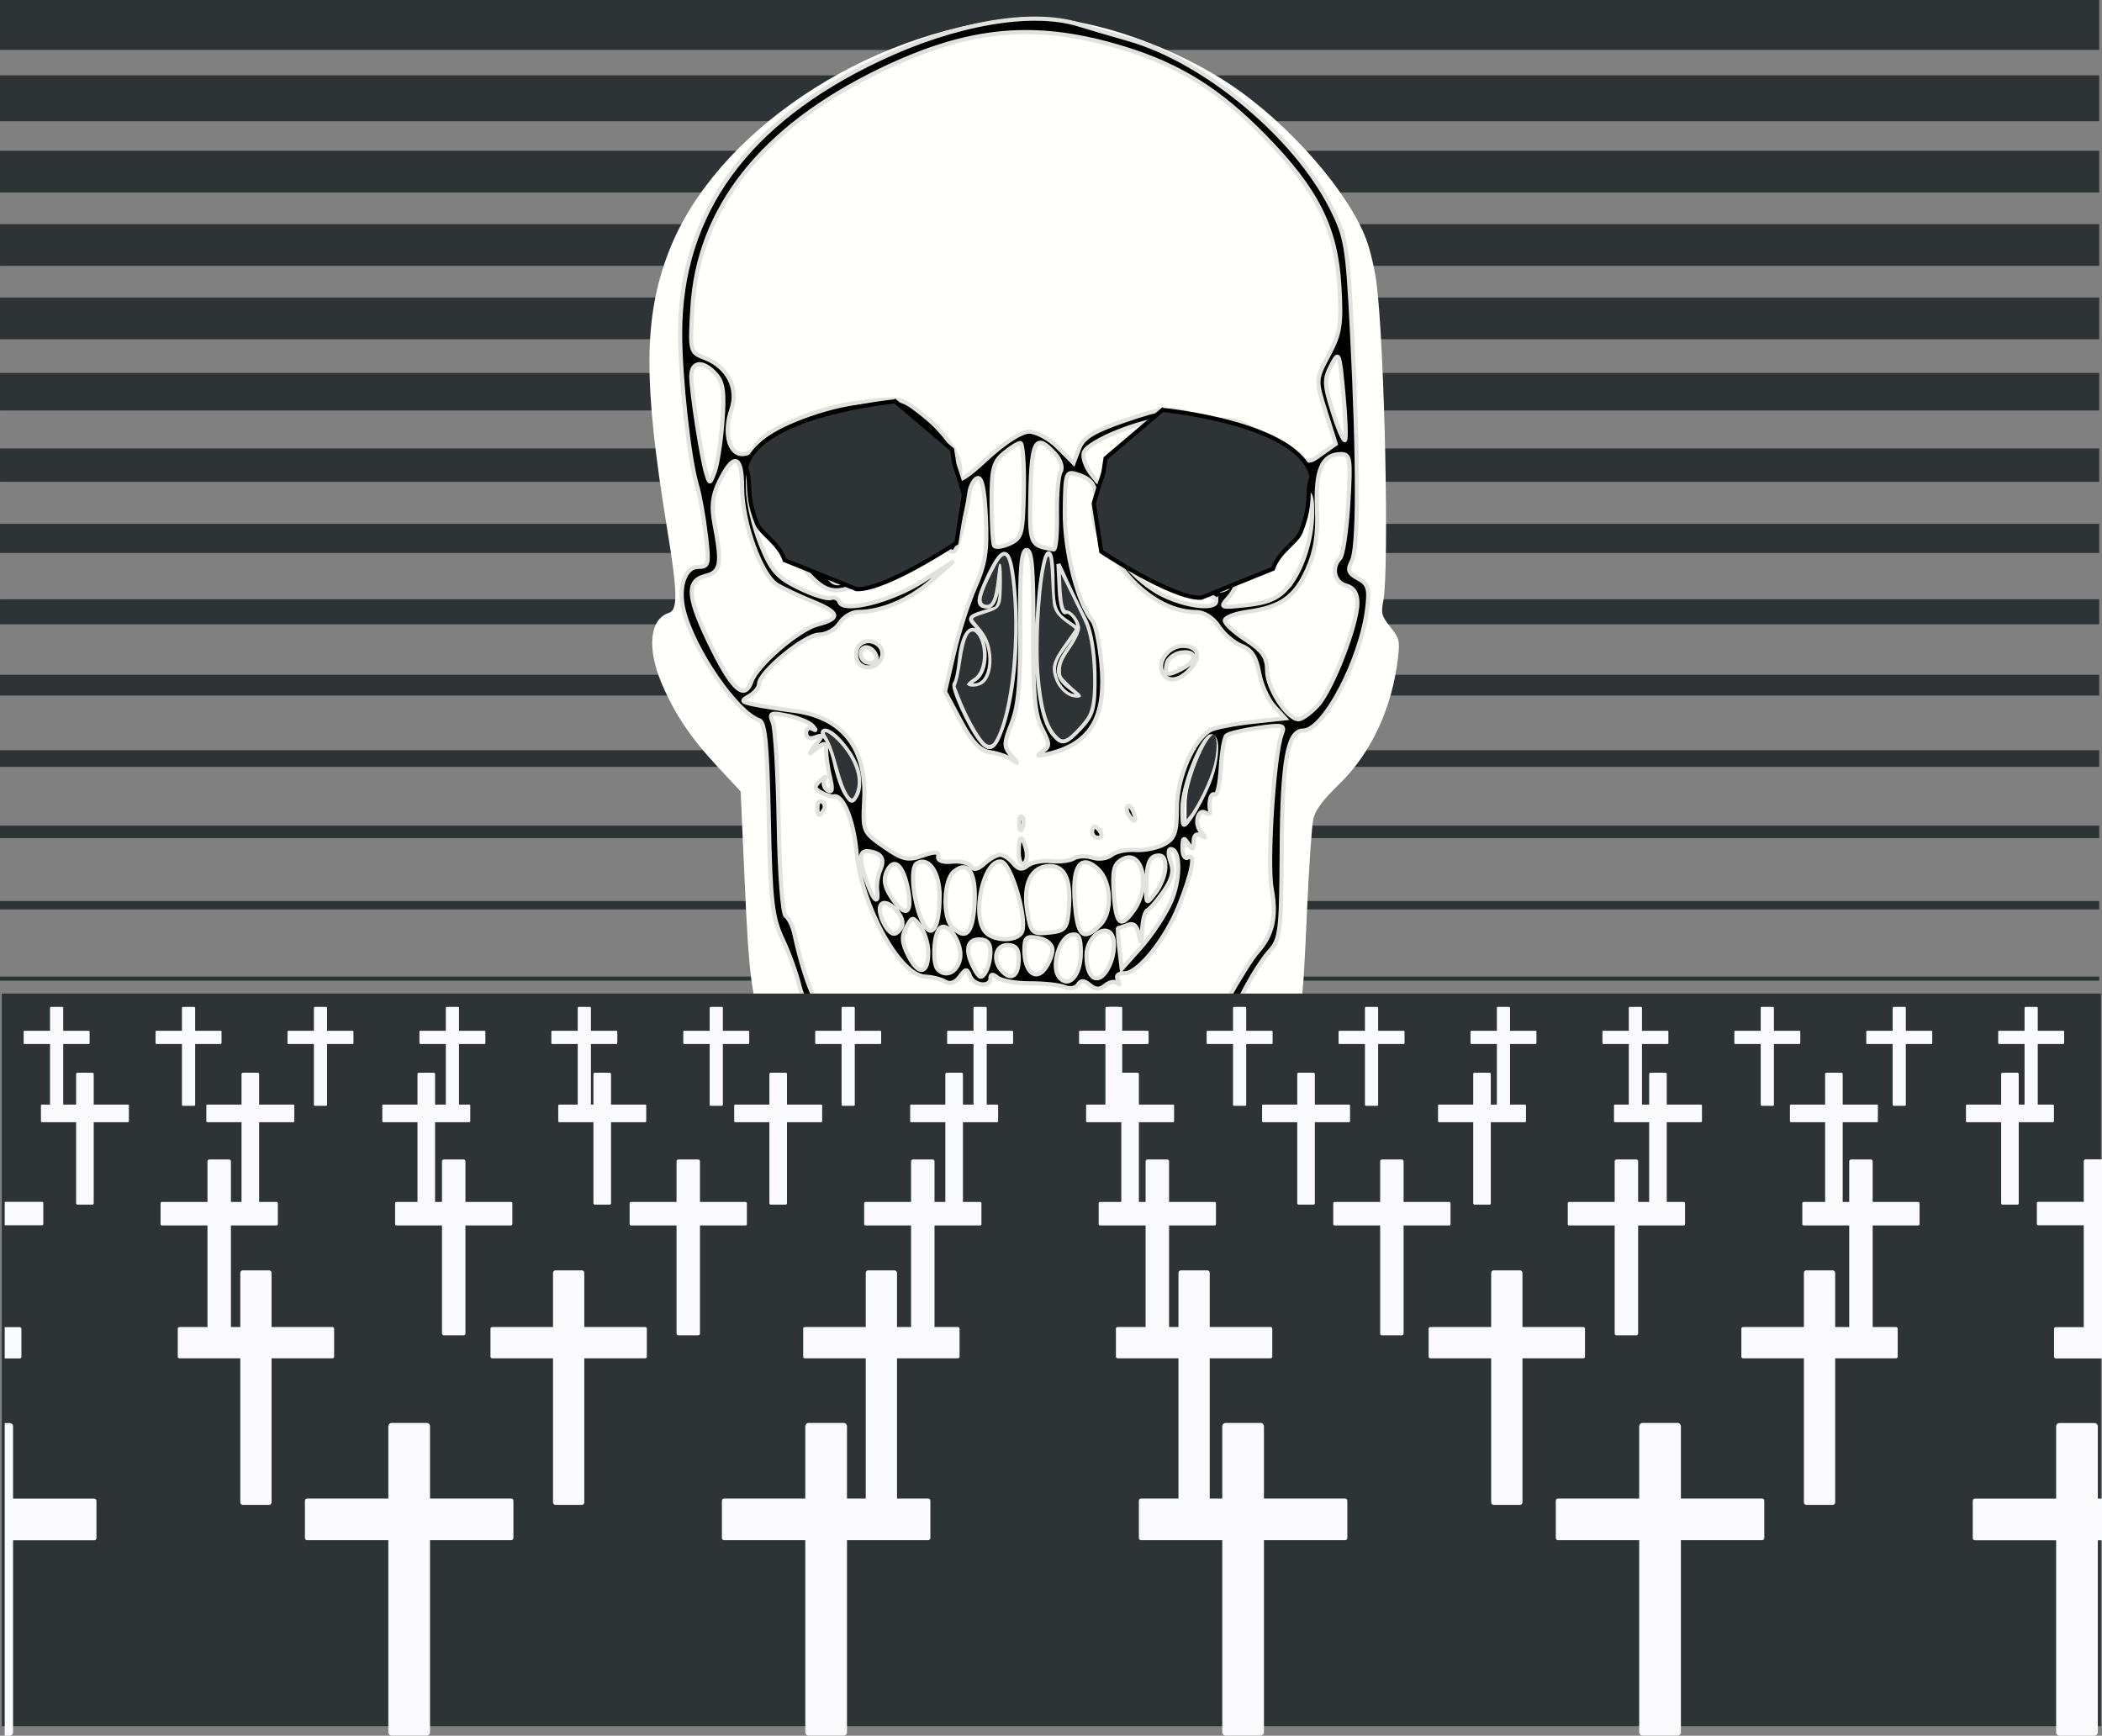 <?xml version="1.0" encoding="UTF-8" standalone="no"?>
<!-- Created with Inkscape (http://www.inkscape.org/) -->
<svg
    xmlns:inkscape="http://www.inkscape.org/namespaces/inkscape"
    xmlns:rdf="http://www.w3.org/1999/02/22-rdf-syntax-ns#"
    xmlns="http://www.w3.org/2000/svg"
    xmlns:sodipodi="http://sodipodi.sourceforge.net/DTD/sodipodi-0.dtd"
    xmlns:cc="http://creativecommons.org/ns#"
    xmlns:xlink="http://www.w3.org/1999/xlink"
    xmlns:dc="http://purl.org/dc/elements/1.1/"
    xmlns:svg="http://www.w3.org/2000/svg"
    xmlns:ns1="http://sozi.baierouge.fr"
    id="svg2"
    sodipodi:docname="tombs.svg"
    viewBox="0 0 504.13 416.34"
    version="1.1"
    inkscape:version="0.47pre4 r22446"
  >
  <rect x="0" y="0" width="504.13" height="416.34" fill="#808080" stroke="none"/>
  <sodipodi:namedview
      id="base"
      bordercolor="#666666"
      inkscape:pageshadow="2"
      inkscape:guide-bbox="true"
      pagecolor="#ffffff"
      inkscape:window-height="950"
      inkscape:window-maximized="1"
      inkscape:zoom="0.5"
      inkscape:window-x="0"
      showgrid="false"
      borderopacity="1.0"
      inkscape:current-layer="layer1"
      inkscape:cx="223.11756"
      inkscape:cy="74.869538"
      showguides="false"
      inkscape:window-y="25"
      inkscape:window-width="1280"
      inkscape:pageopacity="0.0"
      inkscape:document-units="px"
    >
    <sodipodi:guide
        id="guide2816"
        position="242.562,333.491"
        orientation="0,1"
    />
    <sodipodi:guide
        id="guide2818"
        position="629.705,373.491"
        orientation="1,0"
    />
    <sodipodi:guide
        id="guide3607"
        position="1.133,558.062"
        orientation="1,0"
    />
    <sodipodi:guide
        id="guide3624"
        position="101.133,162.062"
        orientation="375.0,0"
    />
    <sodipodi:guide
        id="guide3626"
        position="201.133,162.062"
        orientation="375.0,0"
    />
    <sodipodi:guide
        id="guide3628"
        position="301.133,162.062"
        orientation="375.0,0"
    />
    <sodipodi:guide
        id="guide3630"
        position="401.133,162.062"
        orientation="375.0,0"
    />
    <sodipodi:guide
        id="guide3660"
        position="-98.867,572.062"
        orientation="1,0"
    />
    <sodipodi:guide
        id="guide3662"
        position="-198.867,581.062"
        orientation="1,0"
    />
    <sodipodi:guide
        id="guide3664"
        position="165.133,161.062"
        orientation="0,1"
    />
    <inkscape:grid
        id="grid5491"
        enabled="true"
        visible="true"
        snapvisiblegridlinesonly="true"
        type="xygrid"
        empspacing="5"
    />
  </sodipodi:namedview
  >
  <g
      id="layer1"
      inkscape:label="Capa 1"
      transform="translate(1.133 -798.08)"
      inkscape:groupmode="layer"
    >
    <g
        id="g6020"
        transform="matrix(1 0 0 -1 575 1803.4)"
      >
      <rect
          id="rect5938"
          style="fill:#2e3436"
          height="1"
          width="503.46"
          y="770.08"
          x="-576.13"
      />
      <rect
          id="rect5990"
          style="fill:#2e3436"
          height="2"
          width="503.46"
          y="787.18"
          x="-576.13"
      />
      <rect
          id="rect5992"
          style="fill:#2e3436"
          height="3"
          width="503.46"
          y="804.28"
          x="-576.13"
      />
      <rect
          id="rect5994"
          style="fill:#2e3436"
          height="4"
          width="503.46"
          y="821.37"
          x="-576.13"
      />
      <rect
          id="rect5996"
          style="fill:#2e3436"
          height="5"
          width="503.46"
          y="838.47"
          x="-576.13"
      />
      <rect
          id="rect5998"
          style="fill:#2e3436"
          height="6"
          width="503.46"
          y="855.57"
          x="-576.13"
      />
      <rect
          id="rect6000"
          style="fill:#2e3436"
          height="7"
          width="503.46"
          y="872.67"
          x="-576.13"
      />
      <rect
          id="rect6002"
          style="fill:#2e3436"
          height="8"
          width="503.46"
          y="889.76"
          x="-576.13"
      />
      <rect
          id="rect6004"
          style="fill:#2e3436"
          height="9"
          width="503.46"
          y="906.86"
          x="-576.13"
      />
      <rect
          id="rect6006"
          style="fill:#2e3436"
          height="10"
          width="503.46"
          y="923.96"
          x="-576.13"
      />
      <rect
          id="rect6008"
          style="fill:#2e3436"
          height="10"
          width="503.46"
          y="941.56"
          x="-576.13"
      />
      <rect
          id="rect6010"
          style="fill:#2e3436"
          height="10"
          width="503.46"
          y="959.15"
          x="-576.13"
      />
      <rect
          id="rect6012"
          style="fill:#2e3436"
          height="11"
          width="503.46"
          y="976.25"
          x="-576.13"
      />
      <rect
          id="rect6014"
          style="fill:#2e3436"
          height="12"
          width="503.46"
          y="993.35"
          x="-576.13"
      />
    </g
    >
    <g
        id="g5677"
        transform="matrix(.728 0 0 .728 -139.59 347.28)"
      >
      <path
          id="path5669"
          style="fill:#fffffc"
          d="m441.9 958.69c-4.175-11.358-4.974-17.557-6.421-49.833l-1.294-28.865-7.582-8.134c-8.918-9.566-14.182-17.414-18.472-27.535-4.884-11.524-3.893-21.15 2.382-23.142 3.032-0.962 2.919-6.644-0.556-27.819-7.909-48.193-7.776-69.611 0.565-91.24 15.038-38.996 64.537-72.262 114.62-77.028 18.709-1.781 48.731 7.594 70.317 21.957 19.199 12.775 38.914 35.238 44.849 51.102 1.289 3.445 2.808 9.922 3.374 14.392 2.66 20.979 4.226 94.272 2.234 104.57-0.814 4.209-0.591 5.047 2.318 8.708 2.964 3.729 3.164 4.526 2.523 10.048-1.932 16.647-8.789 31.413-19.371 41.708-5.522 5.373-7.848 8.494-8.521 11.437-0.509 2.226-1.437 15.566-2.062 29.645-1.488 33.512-1.747 35.393-5.804 42.209l-3.404 5.719h-83.396-83.396l-2.903-7.897z"
      />
      <g
          id="g5652"
          transform="translate(266.97 -58.338)"
        >
        <path
            id="path7923"
            style="stroke:#e1e2dd;stroke-width:1.375;fill:#000000"
            d="m233.55 1059.6c-3.167-0.992-9.652-5.231-14.411-9.419-10.702-9.42-30.377-38.265-32.546-47.715-0.885-3.855-3.381-10.775-5.548-15.378-3.426-7.28-4.019-12.465-4.559-39.864-0.472-23.954-1.207-31.691-3.068-32.311-7.448-2.482-21.675-23.096-24.951-36.152-1.908-7.602 0.352-14.413 4.782-14.413 3.448 0 3.637-0.813 2.483-10.693-0.687-5.881-2.009-13.204-2.939-16.272-2.57-8.483-5.542-35.508-5.518-50.163 0.067-39.424 21.937-69.527 65.505-90.162 24.974-11.828 50.268-16.225 65.768-11.433 2.965 0.917 10.413 3.101 16.55 4.854 25.122 7.176 54.725 31.781 66.691 55.432 4.927 9.739 5.414 12.69 6.875 41.677 2.16 42.842 2.11 70.752-0.133 74.943-1.506 2.815-1.09 3.944 2.081 5.641 3.344 1.79 3.818 3.33 3.031 9.841-2.039 16.878-14.299 40.264-21.107 40.264-5.128 0-6.906 9.903-7.068 39.368-0.148 27.064-0.443 29.449-4.139 33.474-2.188 2.384-6.109 8.592-8.712 13.796-9.168 18.328-29.691 42.152-43.215 50.165-6.44 3.816-10.692 4.612-28.825 5.398-11.699 0.507-23.862 0.111-27.03-0.881zm47.998-4.473c12.634-4.51 34.594-27.5 46.069-48.228 3.733-6.743 8.151-13.767 9.818-15.609 5.033-5.561 6.444-11.759 4.737-20.804-1.59-8.424 0.735-44.341 3.303-51.034 1.162-3.028 0.439-3.216-7.811-2.037-5 0.715-9.686 1.839-10.413 2.498-0.727 0.659-1.564 5.503-1.859 10.764-0.295 5.261-1.164 9.178-1.932 8.703-1.316-0.813-2.158 2.156-1.57 5.539 0.146 0.843-0.504 1.057-1.445 0.476-2.669-1.65-3.929 3.766-1.49 6.406 1.678 1.817 1.645 2.057-0.145 1.047-1.484-0.838-2.335-0.096-2.353 2.052-0.024 2.852-0.303 2.94-1.831 0.575-1.45-2.244-1.808-1.95-1.831 1.504-0.017 2.489 0.78 3.794 1.895 3.106 2.546-1.573 1.226 5.171-3.137 16.028-4.437 11.043-13.37 22.135-17.827 22.135-2.269 0-3.026 0.815-2.157 2.325 0.736 1.278 0.653 1.704-0.184 0.946-0.837-0.758-2.645-0.447-4.018 0.693-1.84 1.527-3.185 1.499-5.12-0.106-1.917-1.591-2.97-1.618-3.908-0.101-0.706 1.142-2.663 1.501-4.35 0.797s-6.832-1.263-11.435-1.242c-4.603 0.021-9.415-0.818-10.693-1.864-1.609-1.316-2.325-1.259-2.325 0.185 0 3.13-5.532 2.514-6.787-0.757-0.956-2.49-1.376-2.455-3.379 0.284-1.414 1.933-3.212 2.557-4.707 1.633-1.33-0.822-4.33-1.578-6.665-1.679-8.377-0.363-20.985-23.278-22.612-41.097-0.957-10.484-4.431-18.969-7.492-18.3-0.747 0.163-2.614-0.412-4.149-1.279-2.384-1.347-2.412-1.931-0.192-4.016 1.541-1.448 2.096-1.547 1.364-0.244-0.678 1.208-0.261 2.797 0.927 3.531 1.551 0.959 1.793-0.185 0.86-4.056-0.715-2.965-1.302-6.918-1.304-8.786-0.004-2.921-0.445-3.051-3.155-0.93-2.891 2.263-2.921 2.17-0.36-1.137 2.5-3.229 2.484-3.489-0.155-2.502-1.783 0.666-2.945 0.102-2.945-1.43 0-1.392 0.907-2.026 2.015-1.41 1.395 0.776 1.425 0.475 0.097-0.977-1.055-1.154-4.752-2.664-8.216-3.357-5.682-1.136-6.156-0.912-4.849 2.29 0.797 1.952 1.666 16.823 1.931 33.046 0.272 16.656 1.275 30.014 2.305 30.685 1.003 0.654 2.284 3.28 2.847 5.838 3.524 16.009 7.27 24.879 15.346 36.336 16.889 23.96 25.336 32.248 35.528 34.859 7.652 1.96 39.133 1.069 45.757-1.296zm19.317-34.262c-0.529-0.856 0.355-3.437 1.965-5.736 3.734-5.332 7.57-2.432 4.463 3.373-2.183 4.079-4.778 5.033-6.428 2.362zm5.237-3.359c1.772-4.617-0.181-5.248-2.549-0.823-1.142 2.135-1.3 3.879-0.35 3.879 0.949 0 2.254-1.375 2.899-3.056zm-96.548-2.523c-2.297-2.538-2.826-4.427-1.586-5.667s3.008-0.591 5.305 1.948c2.297 2.538 2.826 4.427 1.586 5.667s-3.008 0.591-5.305-1.948zm2.789-2.789c-1.314-1.584-2.808-2.461-3.32-1.95-0.511 0.511 0.146 2.225 1.46 3.809s2.808 2.461 3.32 1.95c0.511-0.511-0.146-2.226-1.46-3.809zm59.51-1.632c0-0.386 1.464-1.851 3.254-3.254 2.95-2.313 3.015-2.247 0.702 0.702-2.429 3.098-3.957 4.083-3.957 2.552zm-79.346-67.094c0-1.489 0.711-2.268 1.58-1.731 0.869 0.537 1.099 1.756 0.51 2.708-1.504 2.433-2.09 2.159-2.09-0.977zm86.785 47.906c0-5.006-0.686-6.285-3.121-5.816-3.966 0.764-6.792 10.638-4.005 13.996 3.191 3.845 7.126-0.672 7.126-8.18zm-29.783-0.101c0.02-2.954-1.065-4.184-3.691-4.184-4.161 0-4.811 3.785-1.66 9.672 1.652 3.087 2.382 3.339 3.691 1.272 0.897-1.417 1.644-4.459 1.66-6.76zm9.327 2.215c0-3.3-1.016-4.539-3.719-4.539-4.155 0-5.094 5.321-1.562 8.852 2.981 2.981 5.281 1.102 5.281-4.313zm11.099-2.928c0.035-1.788-1.854-3.403-4.59-3.926-4.017-0.768-4.649-0.216-4.649 4.061 0 6.976 3.612 10.233 6.757 6.093 1.333-1.754 2.45-4.557 2.482-6.227zm19.403 3.568c0.922-2.61 1.144-6.134 0.493-7.832-1.929-5.026-8.679-0.261-8.679 6.127 0 9.092 5.192 10.173 8.186 1.705zm-60.316-2.965c-0.033-2.752-1.221-6.538-2.642-8.412-2.484-3.277-2.662-3.26-4.646 0.448-1.595 2.981-1.4 5.14 0.861 9.513 3.365 6.508 6.513 5.749 6.427-1.548zm10.404 2.633c1.339-5.334-4.561-13.725-6.976-9.922-1.784 2.808-1.961 11.442-0.269 13.133 2.624 2.624 6.176 1.05 7.245-3.211zm69.527-19.018c3.261-7.368 3.226-17.444-0.062-17.444-0.871 0-0.877 1.883-0.015 4.184 1.152 3.073 0.536 5.666-2.317 9.763-2.137 3.068-4.543 5.858-5.348 6.199-0.804 0.341-1.576 3.27-1.715 6.509-0.198 4.613-0.432 4.952-1.078 1.563-0.558-2.926-1.729-3.98-3.618-3.255-1.536 0.59-2.976 1.072-3.198 1.072-0.222 0-0.051 3.025 0.38 6.722l0.785 6.722 6.397-7.187c3.518-3.953 7.923-10.634 9.788-14.848zm-49.013 9.74c1.698-4.426-3.63-22.446-6.816-23.053-5.879-1.12-10.105 18.361-5.074 23.392 3.039 3.039 10.677 2.821 11.889-0.339zm-39.551-1.904c1.25-3.257-5.29-9.636-7.016-6.843-1.371 2.218 2.01 9.458 4.417 9.458 0.877 0 2.047-1.177 2.599-2.615zm12.384-9.71c0.029-7.94-3.652-13.244-7.529-10.848-2.415 1.492-1.03 13.832 2.238 19.937 2.783 5.2 5.254 0.954 5.292-9.09zm11.472 2.868c0.719-10.553-2.01-14.97-6.794-10.999-3.34 2.772-3.716 15.066-0.558 18.225 4.479 4.479 6.704 2.292 7.352-7.226zm31.001 2.226c0.982-10.277-0.979-15.085-6.151-15.085-6.127 0-8.995 5.84-7.428 15.121 1.177 6.97 1.595 7.37 7.114 6.835 5.169-0.502 5.934-1.315 6.465-6.87zm10.423 4.309c4.178-4.178 3.714-14.382-0.841-18.504-5.397-4.884-8.275-1.177-7.601 9.79 0.768 12.491 2.685 14.47 8.442 8.714zm11.185-4.93c5.546-7.919 2.719-20.21-3.842-16.699-2.864 1.532-3.375 3.572-2.846 11.35 0.706 10.386 2.28 11.644 6.689 5.349zm-74.466-6.56c-1.531-8.325-4.745-11.09-7.045-6.061-1.145 2.504-0.705 5.051 1.438 8.322 4.564 6.965 7.115 5.937 5.608-2.261zm84.758-7.575c0.029-3.018-0.876-4.139-3.003-3.719-2.205 0.435-3.103 2.78-3.254 8.498-0.208 7.843-0.187 7.868 3.003 3.719 1.767-2.298 3.232-6.122 3.254-8.498zm-94.971 7.575c-0.221-1.79 0.248-4.755 1.043-6.589 1.591-3.671 0.457-5.55-3.717-6.163-3.263-0.479-3.449 2.246-0.694 10.15 2.228 6.391 4.007 7.765 3.369 2.602zm40.536-11.623c1.073 0 3.001 1.266 4.285 2.812 1.728 2.082 2.97 2.285 4.783 0.78 1.347-1.118 4.793-1.787 7.658-1.486 2.865 0.3 6.262-0.104 7.549-0.9 1.287-0.795 4.046-0.905 6.132-0.243s4.909 0.277 6.274-0.856 4.881-1.886 7.814-1.673c2.933 0.212 7.216-0.633 9.517-1.879 3.507-1.899 4.189-3.834 4.215-11.963 0.032-10.045 5.519-22.72 11.128-25.702 1.534-0.816 7.681-2.012 13.66-2.659l10.871-1.175-3.667-4.028c-2.017-2.216-4.234-7.204-4.927-11.086-0.908-5.09-2.501-7.53-5.712-8.751-2.449-0.931-5.847-3.822-7.553-6.425-1.906-2.909-4.832-4.732-7.596-4.732-7.942 0-16.607-4.921-23.349-13.259-9.036-11.176-11.323-16.112-10.161-21.924 1.191-5.953-0.202-8.527-5.51-10.182-3.781-1.179-3.966-0.625-4.114 12.302-0.147 12.883 4.245 30.12 9.192 36.081 0.974 1.173 2.272 7.506 2.885 14.073 1.597 17.107-3.281 25.855-16.377 29.367-4.657 1.249-5.476 1.159-3.251-0.356 2.724-1.856 2.724-2.508 0-7.791-2.339-4.535-2.943-11.421-2.834-32.266 0.105-19.991-0.43-26.5-2.178-26.5-1.744 0-2.268 6.102-2.117 24.641 0.151 18.518-0.538 26.547-2.771 32.311-2.742 7.079-2.733 7.931 0.118 11.056 2.11 2.312 2.205 2.738 0.3 1.342-1.534-1.125-4.882-2.334-7.439-2.688-3.409-0.471-6.031-3.221-9.827-10.306l-5.178-9.662 2.933-12.654c1.613-6.96 4.788-16.838 7.057-21.952 3.324-7.494 4-11.935 3.484-22.884-0.438-9.284-1.327-13.36-2.808-12.872-1.192 0.392-2.397 2.74-2.677 5.217-0.28 2.477-1.442 8.085-2.582 12.463-1.943 7.46-2.279 7.772-5.366 4.979-3.054-2.764-4.177-2.422-15.443 4.693-18.208 11.5-21.894 12.122-28.914 4.878-6.692-6.904-7.454-13.896-2.047-18.79 7.143-6.464 3.382-11.98-8.222-12.062-1.965-0.014-5.103-1.41-6.974-3.103-3.246-2.938-3.398-2.705-3.344 5.114 0.031 4.505 1.914 12.795 4.184 18.42 3.502 8.679 5.395 10.851 12.496 14.341 4.603 2.262 9.361 3.773 10.573 3.359s2.508 0.157 2.879 1.269c1.244 3.733 17.186-0.291 27.603-6.968l10.086-6.465-7.439 6.527c-7.188 6.307-16.435 10.222-24.193 10.244-2.055 0.01-4.782 1.684-6.06 3.73-1.278 2.046-4.302 3.719-6.721 3.719-4.633 0-19.746 12.415-19.746 16.22 0 1.205-1.453 3.005-3.228 3.998-2.851 1.595-2.687 1.921 1.395 2.78 2.543 0.536 8.539 1.48 13.326 2.099 16.012 2.071 24.006 12.25 23.141 29.466-0.514 10.228-0.371 10.564 6.529 15.345 6.096 4.225 7.816 4.623 12.665 2.933 4.215-1.469 5.504-1.405 5.182 0.259-0.264 1.365 1.481 2.018 4.546 1.702 2.736-0.282 5.539 0.4 6.229 1.516 0.855 1.383 2.279 1.102 4.47-0.881 1.769-1.601 4.094-2.911 5.167-2.911zm6.125-0.82c0-5.698 1.06-6.159 2.398-1.042 0.535 2.045 0.214 4.186-0.713 4.759-0.927 0.573-1.685-1.1-1.685-3.717zm24.176-6.619c0-1.023 0.369-1.86 0.82-1.86 0.451 0 1.337 0.837 1.969 1.86 0.632 1.023 0.263 1.86-0.82 1.86s-1.969-0.837-1.969-1.86zm-24.029-2.635c-0.081-1.96 0.359-3.059 0.977-2.441 0.618 0.618 0.684 2.222 0.147 3.564-0.594 1.484-1.034 1.043-1.124-1.123zm36.041-3.068c-0.674-1.091-0.827-2.382-0.339-2.87 0.487-0.487 1.382 0.405 1.988 1.983 1.258 3.277 0.186 3.853-1.648 0.886zm10.968-47.322c-1.386-3.611 2.525-8.345 6.893-8.345 5.058 0 6.243 3.492 2.566 7.556-3.905 4.315-7.976 4.654-9.459 0.789zm6.898-0.972c4.905-2.625 4.544-5.907-0.568-5.178-2.291 0.327-4.444 2.059-4.786 3.849-0.715 3.751 0.339 4.013 5.354 1.329zm-107.31-2.712c-0.644-1.679-0.279-3.944 0.81-5.034 2.833-2.833 8.202-0.244 7.462 3.599-0.824 4.281-6.784 5.314-8.272 1.434zm6.335-1.291c-1.149-3.448-5.153-4.02-5.153-0.736 0 1.619 1.325 2.945 2.945 2.945s2.613-0.994 2.208-2.208zm109.3 42.289c3.021-7.231 3.597-15.904 1.055-15.904-2.897 0-9.503 16.432-9.503 23.64 0 6.787 0.064 6.851 2.869 2.847 1.578-2.253 4.088-7.015 5.579-10.582zm-115.37-4.38c-1.308-5.274-7.848-13.348-10.81-13.348-1.053 0-1.009 0.937 0.109 2.325 1.03 1.279 2.494 5.226 3.254 8.773 0.76 3.546 2.299 7.918 3.422 9.716 1.802 2.886 2.229 2.932 3.651 0.391 0.885-1.582 1.054-5.117 0.374-7.856zm47.35-13.813c3.762-10.425 5.448-27.328 4.319-43.317-1.19-16.864-3.212-18.556-8.621-7.215-3.794 7.956-3.882 10.083-0.418 10.083 1.724 0 2.937-2.482 3.407-6.974l0.73-6.974 0.313 7.032c0.189 4.251-0.607 7.306-2.012 7.725-9.399 2.802-9.198 2.545-5.156 6.587 5.743 5.743 4.662 18.697-1.552 18.582-2.71-0.05-2.688-0.271 0.199-1.952 3.519-2.049 4.316-10.171 1.444-14.713-2.574-4.071-5.623-0.192-6.367 8.1-0.339 3.783-1.113 7.374-1.719 7.98-1.087 1.087 4.867 14.251 8.49 18.773 2.938 3.668 4.599 2.779 6.944-3.719zm26.219-0.625c3.883-4.142 4.49-6.541 4.376-17.282-0.079-7.438-1.299-14.693-3.022-17.972-1.589-3.024-4.228-8.428-5.864-12.008l-2.974-6.509 0.417 8.369c0.229 4.603 1.104 7.95 1.943 7.439 0.839-0.511 2.395 0.624 3.458 2.523 1.494 2.67 1.043 4.655-1.99 8.758-5.013 6.78-4.95 10.077 0.262 13.867 3.812 2.772 3.857 2.987 0.503 2.412-2.025-0.347-4.443-2.799-5.375-5.449-1.352-3.845-0.815-6.007 2.658-10.705l4.352-5.887-4.091-2.865c-3.265-2.287-4.091-4.699-4.091-11.949 0-17.314-3.365-11.112-4.715 8.69-1.358 19.93 0.547 35.565 4.985 40.912 2.854 3.439 4.028 3.139 9.169-2.345zm77.814-7.117c4.763-5.07 13.17-26.706 13.17-33.895 0-3.175-1.228-5.06-3.719-5.711-3.88-1.015-4.971-5.957-1.987-9 0.953-0.972 2.167-9.089 2.699-18.039 0.884-14.876 0.675-16.272-2.434-16.272-6.131 0-8.436 5.22-7.87 17.82 0.386 8.596-0.464 14.043-3.132 20.075-4.071 9.203-8.773 12.542-19.819 14.074-4.091 0.568-7.427 1.869-7.412 2.891s3.153 3.883 6.974 6.356c5.533 3.58 6.953 5.663 6.972 10.228 0.025 5.747 6.592 15.857 10.344 15.925 1.1 0.02 3.897-1.983 6.216-4.451zm-186.42-8.066c1.863-5.342 15.55-17.112 21.777-18.726 7.718-2 7.307-3.886-1.642-7.54-4.091-1.671-9.26-4.077-11.487-5.348-5.386-3.074-11.759-20.584-11.759-32.305 0-10.867-2.901-11.518-7.607-1.708-2.178 4.541-2.567 8.181-1.476 13.812 2.551 13.164 2.082 15.834-3.005 17.111-6.554 1.645-6.027 7.216 2.268 23.979 6.839 13.821 10.727 17.046 12.932 10.724zm153.1-26.5c0-1.023-2.007-1.86-4.459-1.86-5.122 0-22.154-14.297-20.405-17.128 0.65-1.051-0.501-0.963-2.685 0.206-4.54 2.429-7.992 2.708-4.258 0.343 2.211-1.4 2.172-2.711-0.258-8.805-3.08-7.722-5.621-9.17-6.657-3.792-1.523 7.908 9.809 23.566 21.054 29.092 7.979 3.921 17.667 4.987 17.667 1.944zm23.563-4.469c4.617-5.368 8.025-15.756 8.041-24.511 0.014-7.534-1.12-8.374-7.095-5.257-2.74 1.43-5.999 2.605-7.242 2.611-2.996 0.015-6.109 6.064-6.109 11.867 0 2.564-0.837 5.179-1.86 5.811s-1.86 2.917-1.86 5.077c0 2.16-1.464 5.577-3.254 7.592-3.199 3.602-3.097 3.647 5.983 2.654 6.87-0.751 10.303-2.249 13.396-5.845zm-18.923-4.844c-0.627-1.015-3.628-1.845-6.669-1.845s-8.64-1.289-12.443-2.865l-6.914-2.865 5.8 5.84c6.606 6.652 17.496 9.966 19.872 6.048 0.822-1.357 0.982-3.297 0.355-4.312zm-114.01-3.918c12.155-7.344 16.278-10.929 9.41-8.181-1.79 0.716-7.857 2.518-13.483 4.005-10.934 2.889-16.1 6.486-14.058 9.79 2.041 3.303 4.772 2.457 18.13-5.614zm-7.425-5.355c12.013-3.07 18.23-5.812 18.23-8.04 0-1.099-1.904-4.973-4.231-8.608s-5.133-8.283-6.237-10.328c-2.986-5.536-10.393-7.563-17.254-4.721-6.205 2.57-7.079 5.439-3.434 11.275 1.976 3.164 1.538 5.104-2.966 13.116-4.976 8.853-5.103 9.604-2.168 12.847 3.034 3.353 3.21 3.352 6.587-0.025 1.909-1.909 7.071-4.39 11.472-5.515zm123.64 1.384c5.13-11.295 8.01-22.612 6.212-24.41-2.256-2.256-26.081-3.102-26.081-0.927 0 0.834-2.625 5.241-5.834 9.793-3.209 4.552-5.362 9.508-4.784 11.012 1.256 3.273 14.833 8.362 22.857 8.568 4.222 0.108 6.23-0.954 7.63-4.037zm-70.24-19.254c0.169-8.588-0.353-15.588-1.161-15.554-0.808 0.034-3.276 1.572-5.486 3.417-3.417 2.854-4.01 5.277-3.967 16.21 0.028 7.07 0.401 13.451 0.83 14.179 0.428 0.729 2.736 0.433 5.128-0.657 4.016-1.83 4.372-3.178 4.657-17.597zm10.92 7.933c-0.107-6.482 0.439-12.811 1.213-14.065 0.798-1.292-0.004-3.84-1.851-5.881-6.291-6.951-7.784-4.558-8.104 12.985-0.312 17.097-0.264 17.212 7.644 18.531 0.711 0.119 1.206-5.088 1.098-11.57zm-31.995 1.405c0.674-3.592 0.717-7.038 0.096-7.659-1.596-1.596-7.114 12.237-5.757 14.432 1.889 3.056 4.375 0.082 5.661-6.773zm65.433-9.962 4.962-6.505-8.773 6.3c-9.892 7.104-9.502 6.412-6.636 11.767l2.137 3.993 1.674-4.525c0.921-2.489 3.907-7.452 6.636-11.03zm-71.571 7.385c0.687-2.628-0.899-5.359-5.419-9.328-5.914-5.192-11.155-7.483-9.647-4.217 2.437 5.28 11.97 18.527 12.925 17.958 0.644-0.384 1.608-2.37 2.142-4.414zm68.811-11.424c6.413-4.611 8.301-5.012 21.386-4.54 18.332 0.661 17.142 0.268 17.142 5.674 0 5.378 5.487 6.452 9.327 1.825 1.919-2.313 1.73-3.502-1.045-6.569-8.424-9.308-25.473-15.529-41.541-15.158-8.072 0.187-25.652 7.29-27.049 10.929-0.59 1.537 0.508 4.804 2.44 7.26 3.365 4.277 3.553 4.309 4.48 0.765 0.652-2.494 2.54-3.701 5.791-3.701 5.933 0 6.169 2.865 0.639 7.747-5.264 4.647-0.812 2.412 8.429-4.232zm-67.299-2.225c-2.429-2.429-2.766 0.263-0.694 5.532 1.292 3.286 1.365 3.284 2.034-0.045 0.382-1.899-0.221-4.367-1.34-5.486zm27.399-12.416c2.38-0.018 6.658 2.298 9.507 5.147l5.179 5.179 1.795-4.714c1.398-3.672 4.739-5.725 15.115-9.289 11.958-4.107 14.181-4.345 21.735-2.325 4.628 1.238 10.41 2.251 12.85 2.251 2.44 0 8.871 2.985 14.291 6.632 12.157 8.181 11.046 7.892 16.241 4.229l4.337-3.057-3.327-10.556c-3.321-10.537-3.32-10.57 1.018-18.747 3.777-7.12 4.235-10.093 3.504-22.731-1.109-19.166-7.439-31.755-24.9-49.523-14.736-14.995-27.643-23.078-45.82-28.692-29.085-8.984-51.135-7.017-80.484 7.178-38.962 18.845-60.03 45.499-61.932 78.351-0.823 14.21-0.741 14.549 3.948 16.332 7.639 2.904 11.364 10.029 8.915 17.053-2.588 7.425-0.853 14.689 3.509 14.689 1.825 0 3.729-1.069 4.231-2.376 1.952-5.088 20.173-12.891 34.157-14.627 13.886-1.724 13.921-1.718 21.29 4.119 8.547 6.769 13.526 15.258 11.918 20.322-0.681 2.145 2.752-0.07 8.738-5.639 5.883-5.474 11.604-9.186 14.186-9.205zm32.114 15.56c2.157-2.599 2.02-2.912-1.013-2.325-1.928 0.374-3.854 1.726-4.28 3.004-1.105 3.317 2.343 2.875 5.293-0.679zm-133.11-18.95c0.712-9.602 0.255-12.858-2.183-15.552-4.213-4.655-8.089-4.282-8.072 0.777 0.017 5.059 3.405 26.908 4.969 32.049 1.056 3.47 1.219 3.427 2.754-0.72 0.897-2.425 2.037-9.874 2.532-16.554zm32.032 8.472c3.775-4.224 14.975-4.241 20.98-0.03 2.529 1.773 7.318 4.612 10.642 6.308 4.927 2.514 6.044 2.606 6.044 0.495 0-3.18 2.231-3.333 5.207-0.357 1.736 1.736 2.232 1.653 2.232-0.37 0-1.431-4.252-6.594-9.45-11.474-9.109-8.552-9.763-8.834-18.132-7.81-14.34 1.754-21.298 4.021-30.769 10.028-8.651 5.486-8.884 5.856-5.821 9.241 1.755 1.939 5.823 3.782 9.04 4.094 4.64 0.451 5.98-0.201 6.484-3.151 0.349-2.046 1.943-5.184 3.543-6.974zm172.54-17.53c-1.312-14-1.435-14.286-4.027-9.34-2.362 4.508-2.3 6.289 0.53 15.267 1.762 5.59 3.574 9.793 4.027 9.339 0.453-0.453 0.215-7.323-0.53-15.267z"
        />
        <path
            id="path5640"
            sodipodi:nodetypes="ccscccccc"
            style="stroke:#000000;stroke-width:1.375px;fill:#2e3436"
            transform="translate(0 677.36)"
            d="m218.14 132.46s-45.197 4.238-49.144 21.92c2.04 5.232-0.45 8.072 3.621 18.351 1.339 3.381 7.173 6.307 9.107 12.055l23.688 9.546c9.546 0.354 32.88-15.203 32.88-15.203l2.475-15.91c-4.014-13.684-2.593-6.6-3.889-14.849l-18.738-15.91z"
        />
        <path
            id="path5642"
            sodipodi:nodetypes="ccscccccc"
            style="stroke:#000000;stroke-width:1.375px;fill:#2e3436"
            d="m306.18 812.65s45.197 4.238 49.144 21.92c-2.04 5.232 0.45 8.072-3.621 18.351-1.339 3.381-7.173 6.307-9.107 12.055l-23.688 9.546c-9.546 0.354-32.88-15.203-32.88-15.203l-2.475-15.91c4.014-13.684 2.593-6.6 3.889-14.849l18.738-15.91z"
        />
        <path
            id="path5644"
            style="fill:#2e3436"
            transform="translate(0 677.36)"
            d="m247.41 244.66c-2.214-2.375-5.818-9.046-8.155-15.094l-1.222-3.162 0.578-1.788c0.318-0.983 0.903-4.006 1.299-6.717 1.084-7.408 2.424-10.342 4.329-9.474 0.461 0.21 1.183 1.096 1.606 1.969 2.208 4.562 1.267 11.351-1.84 13.271-0.651 0.402-1.464 1.042-1.808 1.422-0.6 0.663-0.594 0.707 0.152 1.106 1.044 0.559 3.585 0.15 4.747-0.764 2.129-1.675 3.133-5.384 2.639-9.753-0.418-3.701-1.464-6.047-3.98-8.932-1.101-1.262-2.003-2.397-2.003-2.52 0-0.491 1.022-0.977 4.066-1.931 3.752-1.177 4.571-1.8 5.092-3.869 0.471-1.87 0.509-11.45 0.049-12.178-0.571-0.902-0.78-0.178-1.291 4.475-0.804 7.32-1.864 9.486-4.206 8.595-1.654-0.629-0.911-3.538 2.73-10.689 3.781-7.427 4.885-7.18 6.114 1.366 2.679 18.635-0.031 45.62-5.474 54.49-0.899 1.465-2.162 1.53-3.424 0.177z"
        />
        <path
            id="path5646"
            style="fill:#2e3436"
            transform="translate(0 677.36)"
            d="m271.31 242.48c-3.092-3.251-4.815-9.515-5.675-20.639-0.701-9.061 0.091-25.289 1.647-33.758 1.283-6.984 1.879-6.05 2.275 3.568 0.162 3.927 0.469 7.716 0.683 8.42 0.642 2.112 1.86 3.576 4.527 5.439 1.393 0.972 2.541 1.853 2.551 1.958 0.011 0.105-1.188 1.855-2.665 3.889-4.279 5.895-5.111 8.032-4.354 11.187 1.03 4.292 4.351 7.538 7.713 7.538 1.668 0 1.737-0.72 0.184-1.919-0.764-0.59-2.304-1.985-3.422-3.1-1.941-1.935-2.033-2.107-2.033-3.819 0-2.275 0.56-3.595 3.14-7.393 1.144-1.684 2.368-3.874 2.721-4.867 0.579-1.629 0.592-1.957 0.135-3.347-0.648-1.972-2.566-4.116-3.808-4.26-0.817-0.094-1.014-0.358-1.401-1.877-0.248-0.972-0.536-3.677-0.641-6.01l-0.191-4.243 3.763 7.601c2.07 4.181 4.061 8.397 4.425 9.369 1.551 4.141 2.462 11.048 2.462 18.671 0 5.249-0.535 8.762-1.681 11.028-0.972 1.922-5.339 6.66-6.875 7.459-1.466 0.762-2.05 0.613-3.482-0.894z"
        />
        <path
            id="path5648"
            style="fill:#2e3436"
            transform="translate(0 677.36)"
            d="m202.74 262.25c-1.159-1.628-2.297-4.689-3.874-10.423-1.309-4.758-2.21-7.102-3.565-9.269-1.329-2.126 1.17-0.983 3.869 1.77 4.86 4.957 7.378 11.042 6.42 15.512-0.413 1.924-1.203 3.474-1.772 3.474-0.177 0-0.662-0.478-1.078-1.063z"
        />
        <path
            id="path5650"
            style="fill:#2e3436"
            d="m314.12 943.68c-0.007-3.01 0.19-4.673 0.874-7.356 1.566-6.149 4.675-13.313 6.857-15.801 1.052-1.2 1.101-1.216 1.619-0.551 0.84 1.081 0.688 5.51-0.328 9.513-1.286 5.07-5.424 13.725-8.14 17.024l-0.873 1.061-0.009-3.889z"
        />
      </g
      >
    </g
    >
    <rect
        id="rect4805"
        style="fill:#2e3436"
        height="175.72"
        width="503.46"
        y="1036.4"
        x="-.707"
    />
    <path
        id="path4593"
        style="fill:#fafafc"
        d="m0 409v5.625h8.938c0.165 0 0.312-0.147 0.312-0.312v-5c0-0.16-0.147-0.31-0.312-0.31h-8.938zm0 30.062v7.5h3.594c0.22 0 0.406-0.18 0.406-0.4v-6.688c0-0.221-0.186-0.406-0.406-0.406h-3.594zm0 23v75h1.188c0.441 0 0.812-0.37 0.812-0.81v-46.062h19.469c0.294 0 0.531-0.237 0.531-0.531v-8.938c0-0.294-0.237-0.531-0.531-0.531h-19.469v-17.35c0-0.441-0.372-0.781-0.812-0.781h-1.188z"
        transform="translate(0 677.36)"
    />
    <path
        id="path4681"
        style="fill:#fafafc"
        d="m92.797 1139.4c-0.441 0-0.797 0.356-0.797 0.797v17.328h-19.469c-0.294 0-0.531 0.237-0.531 0.531v8.938c0 0.294 0.237 0.531 0.531 0.531h19.469v46.078c0 0.441 0.356 0.797 0.797 0.797h8.406c0.441 0 0.797-0.356 0.797-0.797v-46.078h19.469c0.294 0 0.531-0.237 0.531-0.531v-8.938c0-0.294-0.237-0.531-0.531-0.531h-19.469v-17.328c0-0.441-0.356-0.797-0.797-0.797h-8.406z"
    />
    <path
        id="path4683"
        style="fill:#fafafc"
        d="m192.8 1139.4c-0.441 0-0.797 0.356-0.797 0.797v17.328h-19.469c-0.294 0-0.531 0.237-0.531 0.531v8.938c0 0.294 0.237 0.531 0.531 0.531h19.469v46.078c0 0.441 0.356 0.797 0.797 0.797h8.406c0.441 0 0.797-0.356 0.797-0.797v-46.078h19.469c0.294 0 0.531-0.237 0.531-0.531v-8.938c0-0.294-0.237-0.531-0.531-0.531h-19.469v-17.328c0-0.441-0.356-0.797-0.797-0.797h-8.406z"
    />
    <path
        id="path4685"
        style="fill:#fafafc"
        d="m292.8 1139.4c-0.441 0-0.797 0.356-0.797 0.797v17.328h-19.469c-0.294 0-0.531 0.237-0.531 0.531v8.938c0 0.294 0.237 0.531 0.531 0.531h19.469v46.078c0 0.441 0.356 0.797 0.797 0.797h8.406c0.441 0 0.797-0.356 0.797-0.797v-46.078h19.469c0.294 0 0.531-0.237 0.531-0.531v-8.938c0-0.294-0.237-0.531-0.531-0.531h-19.469v-17.328c0-0.441-0.356-0.797-0.797-0.797h-8.406z"
    />
    <path
        id="path4687"
        style="fill:#fafafc"
        d="m392.8 1139.4c-0.441 0-0.797 0.356-0.797 0.797v17.328h-19.469c-0.294 0-0.531 0.237-0.531 0.531v8.938c0 0.294 0.237 0.531 0.531 0.531h19.469v46.078c0 0.441 0.356 0.797 0.797 0.797h8.406c0.441 0 0.797-0.356 0.797-0.797v-46.078h19.469c0.294 0 0.531-0.237 0.531-0.531v-8.938c0-0.294-0.237-0.531-0.531-0.531h-19.469v-17.328c0-0.441-0.356-0.797-0.797-0.797h-8.406z"
    />
    <path
        id="path4689"
        style="fill:#fafafc"
        d="m499.06 398.81c-0.248 0-0.438 0.189-0.438 0.438v9.75h-10.938c-0.165 0-0.312 0.147-0.312 0.312v5c0 0.165 0.147 0.312 0.312 0.312h10.938v24.438h-6.719c-0.22 0-0.406 0.186-0.406 0.406v6.688c0 0.221 0.186 0.406 0.406 0.406h11.094v-47.75h-3.938zm-6.281 63.25c-0.441 0-0.781 0.34-0.781 0.781v17.344h-19.469c-0.294 0-0.531 0.237-0.531 0.531v8.938c0 0.294 0.237 0.531 0.531 0.531h19.469v46.062c0 0.441 0.34 0.812 0.781 0.812h8.406c0.441 0 0.812-0.372 0.812-0.812v-46.062h1v-10h-1v-17.344c0-0.441-0.372-0.781-0.812-0.781h-8.406z"
        transform="translate(0 677.36)"
    />
    <path
        id="path5327"
        style="fill:#fafafc"
        d="m57.098 1102.8c-0.331 0-0.598 0.267-0.598 0.598v12.996h-14.602c-0.22 0-0.398 0.178-0.398 0.399v6.703c0 0.221 0.178 0.398 0.398 0.398h14.602v34.559c0 0.331 0.267 0.598 0.598 0.598h6.305c0.331 0 0.598-0.267 0.598-0.598v-34.559h14.602c0.22 0 0.398-0.178 0.398-0.398v-6.703c0-0.221-0.178-0.399-0.398-0.399h-14.602v-12.996c0-0.331-0.267-0.598-0.598-0.598h-6.305z"
    />
    <path
        id="path5329"
        style="fill:#fafafc"
        d="m132.1 1102.8c-0.331 0-0.598 0.267-0.598 0.598v12.996h-14.602c-0.22 0-0.398 0.178-0.398 0.399v6.703c0 0.221 0.178 0.398 0.398 0.398h14.602v34.559c0 0.331 0.267 0.598 0.598 0.598h6.305c0.331 0 0.598-0.267 0.598-0.598v-34.559h14.602c0.22 0 0.398-0.178 0.398-0.398v-6.703c0-0.221-0.178-0.399-0.398-0.399h-14.602v-12.996c0-0.331-0.267-0.598-0.598-0.598h-6.305z"
    />
    <path
        id="path5331"
        style="fill:#fafafc"
        d="m207.1 1102.8c-0.331 0-0.598 0.267-0.598 0.598v12.996h-14.602c-0.22 0-0.398 0.178-0.398 0.399v6.703c0 0.221 0.178 0.398 0.398 0.398h14.602v34.559c0 0.331 0.267 0.598 0.598 0.598h6.305c0.331 0 0.598-0.267 0.598-0.598v-34.559h14.602c0.22 0 0.398-0.178 0.398-0.398v-6.703c0-0.221-0.178-0.399-0.398-0.399h-14.602v-12.996c0-0.331-0.267-0.598-0.598-0.598h-6.305z"
    />
    <path
        id="path5333"
        style="fill:#fafafc"
        d="m282.1 1102.8c-0.331 0-0.598 0.267-0.598 0.598v12.996h-14.602c-0.22 0-0.398 0.178-0.398 0.399v6.703c0 0.221 0.178 0.398 0.398 0.398h14.602v34.559c0 0.331 0.267 0.598 0.598 0.598h6.305c0.331 0 0.598-0.267 0.598-0.598v-34.559h14.602c0.22 0 0.398-0.178 0.398-0.398v-6.703c0-0.221-0.178-0.399-0.398-0.399h-14.602v-12.996c0-0.331-0.267-0.598-0.598-0.598h-6.305z"
    />
    <path
        id="path5335"
        style="fill:#fafafc"
        d="m357.1 1102.8c-0.331 0-0.598 0.267-0.598 0.598v12.996h-14.602c-0.22 0-0.398 0.178-0.398 0.399v6.703c0 0.221 0.178 0.398 0.398 0.398h14.602v34.559c0 0.331 0.267 0.598 0.598 0.598h6.305c0.331 0 0.598-0.267 0.598-0.598v-34.559h14.602c0.22 0 0.398-0.178 0.398-0.398v-6.703c0-0.221-0.178-0.399-0.398-0.399h-14.602v-12.996c0-0.331-0.267-0.598-0.598-0.598h-6.305z"
    />
    <path
        id="path5337"
        style="fill:#fafafc"
        d="m432.1 1102.8c-0.331 0-0.598 0.267-0.598 0.598v12.996h-14.602c-0.22 0-0.398 0.178-0.398 0.399v6.703c0 0.221 0.178 0.398 0.398 0.398h14.602v34.559c0 0.331 0.267 0.598 0.598 0.598h6.305c0.331 0 0.598-0.267 0.598-0.598v-34.559h14.602c0.22 0 0.398-0.178 0.398-0.398v-6.703c0-0.221-0.178-0.399-0.398-0.399h-14.602v-12.996c0-0.331-0.267-0.598-0.598-0.598h-6.305z"
    />
    <path
        id="path5355"
        style="fill:#fafafc"
        d="m49.073 1076.2c-0.248 0-0.448 0.2-0.448 0.448v9.747h-10.951c-0.165 0-0.299 0.134-0.299 0.299v5.027c0 0.165 0.133 0.299 0.299 0.299h10.951v25.919c0 0.248 0.2 0.448 0.448 0.448h4.729c0.248 0 0.448-0.2 0.448-0.448v-25.919h10.951c0.165 0 0.299-0.133 0.299-0.299v-5.027c0-0.165-0.133-0.299-0.299-0.299h-10.951v-9.747c0-0.248-0.2-0.448-0.448-0.448h-4.729z"
    />
    <path
        id="path5357"
        style="fill:#fafafc"
        d="m105.32 1076.2c-0.248 0-0.448 0.2-0.448 0.448v9.747h-10.951c-0.165 0-0.299 0.134-0.299 0.299v5.027c0 0.165 0.133 0.299 0.299 0.299h10.951v25.919c0 0.248 0.2 0.448 0.448 0.448h4.729c0.248 0 0.448-0.2 0.448-0.448v-25.919h10.951c0.165 0 0.299-0.133 0.299-0.299v-5.027c0-0.165-0.133-0.299-0.299-0.299h-10.951v-9.747c0-0.248-0.2-0.448-0.448-0.448h-4.729z"
    />
    <path
        id="path5359"
        style="fill:#fafafc"
        d="m161.57 1076.2c-0.248 0-0.448 0.2-0.448 0.448v9.747h-10.951c-0.165 0-0.299 0.134-0.299 0.299v5.027c0 0.165 0.133 0.299 0.299 0.299h10.951v25.919c0 0.248 0.2 0.448 0.448 0.448h4.729c0.248 0 0.448-0.2 0.448-0.448v-25.919h10.951c0.165 0 0.299-0.133 0.299-0.299v-5.027c0-0.165-0.133-0.299-0.299-0.299h-10.951v-9.747c0-0.248-0.2-0.448-0.448-0.448h-4.729z"
    />
    <path
        id="path5361"
        style="fill:#fafafc"
        d="m217.82 1076.2c-0.248 0-0.448 0.2-0.448 0.448v9.747h-10.951c-0.165 0-0.299 0.134-0.299 0.299v5.027c0 0.165 0.133 0.299 0.299 0.299h10.951v25.919c0 0.248 0.2 0.448 0.448 0.448h4.729c0.248 0 0.448-0.2 0.448-0.448v-25.919h10.951c0.165 0 0.299-0.133 0.299-0.299v-5.027c0-0.165-0.133-0.299-0.299-0.299h-10.951v-9.747c0-0.248-0.2-0.448-0.448-0.448h-4.729z"
    />
    <path
        id="path5363"
        style="fill:#fafafc"
        d="m274.07 1076.2c-0.248 0-0.448 0.2-0.448 0.448v9.747h-10.951c-0.165 0-0.299 0.134-0.299 0.299v5.027c0 0.165 0.133 0.299 0.299 0.299h10.951v25.919c0 0.248 0.2 0.448 0.448 0.448h4.729c0.248 0 0.448-0.2 0.448-0.448v-25.919h10.951c0.165 0 0.299-0.133 0.299-0.299v-5.027c0-0.165-0.133-0.299-0.299-0.299h-10.951v-9.747c0-0.248-0.2-0.448-0.448-0.448h-4.729z"
    />
    <path
        id="path5365"
        style="fill:#fafafc"
        d="m330.32 1076.2c-0.248 0-0.448 0.2-0.448 0.448v9.747h-10.951c-0.165 0-0.299 0.134-0.299 0.299v5.027c0 0.165 0.133 0.299 0.299 0.299h10.951v25.919c0 0.248 0.2 0.448 0.448 0.448h4.729c0.248 0 0.448-0.2 0.448-0.448v-25.919h10.951c0.165 0 0.299-0.133 0.299-0.299v-5.027c0-0.165-0.133-0.299-0.299-0.299h-10.951v-9.747c0-0.248-0.2-0.448-0.448-0.448h-4.729z"
    />
    <path
        id="path5367"
        style="fill:#fafafc"
        d="m386.57 1076.2c-0.248 0-0.448 0.2-0.448 0.448v9.747h-10.951c-0.165 0-0.299 0.134-0.299 0.299v5.027c0 0.165 0.133 0.299 0.299 0.299h10.951v25.919c0 0.248 0.2 0.448 0.448 0.448h4.729c0.248 0 0.448-0.2 0.448-0.448v-25.919h10.951c0.165 0 0.299-0.133 0.299-0.299v-5.027c0-0.165-0.133-0.299-0.299-0.299h-10.951v-9.747c0-0.248-0.2-0.448-0.448-0.448h-4.729z"
    />
    <path
        id="path5369"
        style="fill:#fafafc"
        d="m442.82 1076.2c-0.248 0-0.448 0.2-0.448 0.448v9.747h-10.951c-0.165 0-0.299 0.134-0.299 0.299v5.027c0 0.165 0.133 0.299 0.299 0.299h10.951v25.919c0 0.248 0.2 0.448 0.448 0.448h4.729c0.248 0 0.448-0.2 0.448-0.448v-25.919h10.951c0.165 0 0.299-0.133 0.299-0.299v-5.027c0-0.165-0.133-0.299-0.299-0.299h-10.951v-9.747c0-0.248-0.2-0.448-0.448-0.448h-4.729z"
    />
    <g
        id="g5377"
        style="fill:#fafafc"
        transform="matrix(.422 0 0 .422 17.394 641.77)"
      >
      <path
          id="path5379"
          style="fill:#fafafc"
          d="m0.159 980.13c-0.441 0-0.797 0.356-0.797 0.797v17.328h-19.469c-0.294 0-0.531 0.237-0.531 0.531v8.938c0 0.294 0.237 0.531 0.531 0.531h19.469v46.078c0 0.441 0.356 0.797 0.797 0.797h8.406c0.441 0 0.797-0.356 0.797-0.797v-46.078h19.469c0.294 0 0.531-0.237 0.531-0.531v-8.938c0-0.294-0.237-0.531-0.531-0.531h-19.469v-17.328c0-0.441-0.356-0.797-0.797-0.797h-8.406z"
      />
      <path
          id="path5381"
          style="fill:#fafafc"
          d="m94.159 980.13c-0.441 0-0.797 0.356-0.797 0.797v17.328h-19.469c-0.294 0-0.531 0.237-0.531 0.531v8.938c0 0.294 0.237 0.531 0.531 0.531h19.469v46.078c0 0.441 0.356 0.797 0.797 0.797h8.406c0.441 0 0.797-0.356 0.797-0.797v-46.078h19.469c0.294 0 0.531-0.237 0.531-0.531v-8.938c0-0.294-0.237-0.531-0.531-0.531h-19.469v-17.328c0-0.441-0.356-0.797-0.797-0.797h-8.406z"
      />
      <path
          id="path5383"
          style="fill:#fafafc"
          d="m194.16 980.13c-0.441 0-0.797 0.356-0.797 0.797v17.328h-19.469c-0.294 0-0.531 0.237-0.531 0.531v8.938c0 0.294 0.237 0.531 0.531 0.531h19.469v46.078c0 0.441 0.356 0.797 0.797 0.797h8.406c0.441 0 0.797-0.356 0.797-0.797v-46.078h19.469c0.294 0 0.531-0.237 0.531-0.531v-8.938c0-0.294-0.237-0.531-0.531-0.531h-19.469v-17.328c0-0.441-0.356-0.797-0.797-0.797h-8.406z"
      />
      <path
          id="path5385"
          style="fill:#fafafc"
          d="m294.16 980.13c-0.441 0-0.797 0.356-0.797 0.797v17.328h-19.469c-0.294 0-0.531 0.237-0.531 0.531v8.938c0 0.294 0.237 0.531 0.531 0.531h19.469v46.078c0 0.441 0.356 0.797 0.797 0.797h8.406c0.441 0 0.797-0.356 0.797-0.797v-46.078h19.469c0.294 0 0.531-0.237 0.531-0.531v-8.938c0-0.294-0.237-0.531-0.531-0.531h-19.469v-17.328c0-0.441-0.356-0.797-0.797-0.797h-8.406z"
      />
      <path
          id="path5387"
          style="fill:#fafafc"
          d="m394.16 980.13c-0.441 0-0.797 0.356-0.797 0.797v17.328h-19.469c-0.294 0-0.531 0.237-0.531 0.531v8.938c0 0.294 0.237 0.531 0.531 0.531h19.469v46.078c0 0.441 0.356 0.797 0.797 0.797h8.406c0.441 0 0.797-0.356 0.797-0.797v-46.078h19.469c0.294 0 0.531-0.237 0.531-0.531v-8.938c0-0.294-0.237-0.531-0.531-0.531h-19.469v-17.328c0-0.441-0.356-0.797-0.797-0.797h-8.406z"
      />
      <path
          id="path5389"
          style="fill:#fafafc"
          d="m494.16 980.13c-0.441 0-0.797 0.356-0.797 0.797v17.328h-19.469c-0.294 0-0.531 0.237-0.531 0.531v8.938c0 0.294 0.237 0.531 0.531 0.531h19.469v46.078c0 0.441 0.356 0.797 0.797 0.797h8.406c0.441 0 0.797-0.356 0.797-0.797v-46.078h19.469c0.294 0 0.531-0.237 0.531-0.531v-8.938c0-0.294-0.237-0.531-0.531-0.531h-19.469v-17.328c0-0.441-0.356-0.797-0.797-0.797h-8.406z"
      />
      <path
          id="path5391"
          style="fill:#fafafc"
          d="m594.16 980.13c-0.441 0-0.797 0.356-0.797 0.797v17.328h-19.469c-0.294 0-0.531 0.237-0.531 0.531v8.938c0 0.294 0.237 0.531 0.531 0.531h19.469v46.078c0 0.441 0.356 0.797 0.797 0.797h8.406c0.441 0 0.797-0.356 0.797-0.797v-46.078h19.469c0.294 0 0.531-0.237 0.531-0.531v-8.938c0-0.294-0.237-0.531-0.531-0.531h-19.469v-17.328c0-0.441-0.356-0.797-0.797-0.797h-8.406z"
      />
      <path
          id="path5393"
          style="fill:#fafafc"
          d="m694.16 980.13c-0.441 0-0.797 0.356-0.797 0.797v17.328h-19.469c-0.294 0-0.531 0.237-0.531 0.531v8.938c0 0.294 0.237 0.531 0.531 0.531h19.469v46.078c0 0.441 0.356 0.797 0.797 0.797h8.406c0.441 0 0.797-0.356 0.797-0.797v-46.078h19.469c0.294 0 0.531-0.237 0.531-0.531v-8.938c0-0.294-0.237-0.531-0.531-0.531h-19.469v-17.328c0-0.441-0.356-0.797-0.797-0.797h-8.406z"
      />
      <path
          id="path5395"
          style="fill:#fafafc"
          d="m794.16 980.13c-0.441 0-0.797 0.356-0.797 0.797v17.328h-19.469c-0.294 0-0.531 0.237-0.531 0.531v8.938c0 0.294 0.237 0.531 0.531 0.531h19.469v46.078c0 0.441 0.356 0.797 0.797 0.797h8.406c0.441 0 0.797-0.356 0.797-0.797v-46.078h19.469c0.294 0 0.531-0.237 0.531-0.531v-8.938c0-0.294-0.237-0.531-0.531-0.531h-19.469v-17.328c0-0.441-0.356-0.797-0.797-0.797h-8.406z"
      />
      <path
          id="path5397"
          style="fill:#fafafc"
          d="m894.16 980.13c-0.441 0-0.797 0.356-0.797 0.797v17.328h-19.469c-0.294 0-0.531 0.237-0.531 0.531v8.938c0 0.294 0.237 0.531 0.531 0.531h19.469v46.078c0 0.441 0.356 0.797 0.797 0.797h8.406c0.441 0 0.797-0.356 0.797-0.797v-46.078h19.469c0.294 0 0.531-0.237 0.531-0.531v-8.938c0-0.294-0.237-0.531-0.531-0.531h-19.469v-17.328c0-0.441-0.356-0.797-0.797-0.797h-8.406z"
      />
      <path
          id="path5399"
          style="fill:#fafafc"
          d="m994.16 980.13c-0.441 0-0.797 0.356-0.797 0.797v17.328h-19.469c-0.294 0-0.531 0.237-0.531 0.531v8.938c0 0.294 0.237 0.531 0.531 0.531h19.469v46.078c0 0.441 0.356 0.797 0.797 0.797h8.406c0.441 0 0.797-0.356 0.797-0.797v-46.078h19.469c0.294 0 0.531-0.237 0.531-0.531v-8.938c0-0.294-0.237-0.531-0.531-0.531h-19.469v-17.328c0-0.441-0.356-0.797-0.797-0.797h-8.406z"
      />
      <path
          id="path5401"
          style="fill:#fafafc"
          d="m1094.2 980.13c-0.441 0-0.797 0.356-0.797 0.797v17.328h-19.469c-0.294 0-0.531 0.237-0.531 0.531v8.938c0 0.294 0.237 0.531 0.531 0.531h19.469v46.078c0 0.441 0.356 0.797 0.797 0.797h8.406c0.441 0 0.797-0.356 0.797-0.797v-46.078h19.469c0.294 0 0.531-0.237 0.531-0.531v-8.938c0-0.294-0.237-0.531-0.531-0.531h-19.469v-17.328c0-0.441-0.356-0.797-0.797-0.797h-8.406z"
      />
    </g
    >
    <path
        id="path5417"
        style="fill:#fafafc"
        d="m11.119 1039.6c-0.14 0-0.252 0.113-0.252 0.252v5.483h-6.16c-0.093 0-0.168 0.075-0.168 0.168v2.828c0 0.093 0.075 0.168 0.168 0.168h6.16v14.58c0 0.14 0.113 0.252 0.252 0.252h2.66c0.14 0 0.252-0.113 0.252-0.252v-14.58h6.16c0.093 0 0.168-0.075 0.168-0.168v-2.828c0-0.093-0.075-0.168-0.168-0.168h-6.16v-5.483c0-0.14-0.113-0.252-0.252-0.252h-2.66z"
    />
    <path
        id="path5419"
        style="fill:#fafafc"
        d="m42.76 1039.6c-0.14 0-0.252 0.113-0.252 0.252v5.483h-6.16c-0.093 0-0.168 0.075-0.168 0.168v2.828c0 0.093 0.075 0.168 0.168 0.168h6.16v14.58c0 0.14 0.113 0.252 0.252 0.252h2.66c0.14 0 0.252-0.113 0.252-0.252v-14.58h6.16c0.093 0 0.168-0.075 0.168-0.168v-2.828c0-0.093-0.075-0.168-0.168-0.168h-6.16v-5.483c0-0.14-0.113-0.252-0.252-0.252h-2.66z"
    />
    <path
        id="path5421"
        style="fill:#fafafc"
        d="m74.401 1039.6c-0.14 0-0.252 0.113-0.252 0.252v5.483h-6.16c-0.093 0-0.168 0.075-0.168 0.168v2.828c0 0.093 0.075 0.168 0.168 0.168h6.16v14.58c0 0.14 0.113 0.252 0.252 0.252h2.66c0.14 0 0.252-0.113 0.252-0.252v-14.58h6.16c0.093 0 0.168-0.075 0.168-0.168v-2.828c0-0.093-0.075-0.168-0.168-0.168h-6.16v-5.483c0-0.14-0.113-0.252-0.252-0.252h-2.66z"
    />
    <path
        id="path5423"
        style="fill:#fafafc"
        d="m106.04 1039.6c-0.14 0-0.252 0.113-0.252 0.252v5.483h-6.16c-0.093 0-0.168 0.075-0.168 0.168v2.828c0 0.093 0.075 0.168 0.168 0.168h6.16v14.58c0 0.14 0.113 0.252 0.252 0.252h2.66c0.14 0 0.252-0.113 0.252-0.252v-14.58h6.16c0.093 0 0.168-0.075 0.168-0.168v-2.828c0-0.093-0.075-0.168-0.168-0.168h-6.16v-5.483c0-0.14-0.113-0.252-0.252-0.252h-2.66z"
    />
    <path
        id="path5425"
        style="fill:#fafafc"
        d="m137.68 1039.6c-0.14 0-0.252 0.113-0.252 0.252v5.483h-6.16c-0.093 0-0.168 0.075-0.168 0.168v2.828c0 0.093 0.075 0.168 0.168 0.168h6.16v14.58c0 0.14 0.113 0.252 0.252 0.252h2.66c0.14 0 0.252-0.113 0.252-0.252v-14.58h6.16c0.093 0 0.168-0.075 0.168-0.168v-2.828c0-0.093-0.075-0.168-0.168-0.168h-6.16v-5.483c0-0.14-0.113-0.252-0.252-0.252h-2.66z"
    />
    <path
        id="path5427"
        style="fill:#fafafc"
        d="m169.32 1039.6c-0.14 0-0.252 0.113-0.252 0.252v5.483h-6.16c-0.093 0-0.168 0.075-0.168 0.168v2.828c0 0.093 0.075 0.168 0.168 0.168h6.16v14.58c0 0.14 0.113 0.252 0.252 0.252h2.66c0.14 0 0.252-0.113 0.252-0.252v-14.58h6.16c0.093 0 0.168-0.075 0.168-0.168v-2.828c0-0.093-0.075-0.168-0.168-0.168h-6.16v-5.483c0-0.14-0.113-0.252-0.252-0.252h-2.66z"
    />
    <path
        id="path5429"
        style="fill:#fafafc"
        d="m200.96 1039.6c-0.14 0-0.252 0.113-0.252 0.252v5.483h-6.16c-0.093 0-0.168 0.075-0.168 0.168v2.828c0 0.093 0.075 0.168 0.168 0.168h6.16v14.58c0 0.14 0.113 0.252 0.252 0.252h2.66c0.14 0 0.252-0.113 0.252-0.252v-14.58h6.16c0.093 0 0.168-0.075 0.168-0.168v-2.828c0-0.093-0.075-0.168-0.168-0.168h-6.16v-5.483c0-0.14-0.113-0.252-0.252-0.252h-2.66z"
    />
    <path
        id="path5431"
        style="fill:#fafafc"
        d="m232.6 1039.6c-0.14 0-0.252 0.113-0.252 0.252v5.483h-6.16c-0.093 0-0.168 0.075-0.168 0.168v2.828c0 0.093 0.075 0.168 0.168 0.168h6.16v14.58c0 0.14 0.113 0.252 0.252 0.252h2.66c0.14 0 0.252-0.113 0.252-0.252v-14.58h6.16c0.093 0 0.168-0.075 0.168-0.168v-2.828c0-0.093-0.075-0.168-0.168-0.168h-6.16v-5.483c0-0.14-0.113-0.252-0.252-0.252h-2.66z"
    />
    <path
        id="path5433"
        style="fill:#fafafc"
        d="m264.24 1039.6c-0.14 0-0.252 0.113-0.252 0.252v5.483h-6.16c-0.093 0-0.168 0.075-0.168 0.168v2.828c0 0.093 0.075 0.168 0.168 0.168h6.16v14.58c0 0.14 0.113 0.252 0.252 0.252h2.66c0.14 0 0.252-0.113 0.252-0.252v-14.58h6.16c0.093 0 0.168-0.075 0.168-0.168v-2.828c0-0.093-0.075-0.168-0.168-0.168h-6.16v-5.483c0-0.14-0.113-0.252-0.252-0.252h-2.66z"
    />
    <path
        id="path5437"
        style="fill:#fafafc"
        d="m265.1 1039.6c-0.14 0-0.252 0.113-0.252 0.252v5.483h-6.16c-0.093 0-0.168 0.075-0.168 0.168v2.828c0 0.093 0.075 0.168 0.168 0.168h6.16v14.58c0 0.14 0.113 0.252 0.252 0.252h2.66c0.14 0 0.252-0.113 0.252-0.252v-14.58h6.16c0.093 0 0.168-0.075 0.168-0.168v-2.828c0-0.093-0.075-0.168-0.168-0.168h-6.16v-5.483c0-0.14-0.113-0.252-0.252-0.252h-2.66z"
    />
    <path
        id="path5439"
        style="fill:#fafafc"
        d="m294.84 1039.6c-0.14 0-0.252 0.113-0.252 0.252v5.483h-6.16c-0.093 0-0.168 0.075-0.168 0.168v2.828c0 0.093 0.075 0.168 0.168 0.168h6.16v14.58c0 0.14 0.113 0.252 0.252 0.252h2.66c0.14 0 0.252-0.113 0.252-0.252v-14.58h6.16c0.093 0 0.168-0.075 0.168-0.168v-2.828c0-0.093-0.075-0.168-0.168-0.168h-6.16v-5.483c0-0.14-0.113-0.252-0.252-0.252h-2.66z"
    />
    <path
        id="path5441"
        style="fill:#fafafc"
        d="m326.48 1039.6c-0.14 0-0.252 0.113-0.252 0.252v5.483h-6.16c-0.093 0-0.168 0.075-0.168 0.168v2.828c0 0.093 0.075 0.168 0.168 0.168h6.16v14.58c0 0.14 0.113 0.252 0.252 0.252h2.66c0.14 0 0.252-0.113 0.252-0.252v-14.58h6.16c0.093 0 0.168-0.075 0.168-0.168v-2.828c0-0.093-0.075-0.168-0.168-0.168h-6.16v-5.483c0-0.14-0.113-0.252-0.252-0.252h-2.66z"
    />
    <path
        id="path5443"
        style="fill:#fafafc"
        d="m358.12 1039.6c-0.14 0-0.252 0.113-0.252 0.252v5.483h-6.16c-0.093 0-0.168 0.075-0.168 0.168v2.828c0 0.093 0.075 0.168 0.168 0.168h6.16v14.58c0 0.14 0.113 0.252 0.252 0.252h2.66c0.14 0 0.252-0.113 0.252-0.252v-14.58h6.16c0.093 0 0.168-0.075 0.168-0.168v-2.828c0-0.093-0.075-0.168-0.168-0.168h-6.16v-5.483c0-0.14-0.113-0.252-0.252-0.252h-2.66z"
    />
    <path
        id="path5445"
        style="fill:#fafafc"
        d="m389.76 1039.6c-0.14 0-0.252 0.113-0.252 0.252v5.483h-6.16c-0.093 0-0.168 0.075-0.168 0.168v2.828c0 0.093 0.075 0.168 0.168 0.168h6.16v14.58c0 0.14 0.113 0.252 0.252 0.252h2.66c0.14 0 0.252-0.113 0.252-0.252v-14.58h6.16c0.093 0 0.168-0.075 0.168-0.168v-2.828c0-0.093-0.075-0.168-0.168-0.168h-6.16v-5.483c0-0.14-0.113-0.252-0.252-0.252h-2.66z"
    />
    <path
        id="path5447"
        style="fill:#fafafc"
        d="m421.4 1039.6c-0.14 0-0.252 0.113-0.252 0.252v5.483h-6.16c-0.093 0-0.168 0.075-0.168 0.168v2.828c0 0.093 0.075 0.168 0.168 0.168h6.16v14.58c0 0.14 0.113 0.252 0.252 0.252h2.66c0.14 0 0.252-0.113 0.252-0.252v-14.58h6.16c0.093 0 0.168-0.075 0.168-0.168v-2.828c0-0.093-0.075-0.168-0.168-0.168h-6.16v-5.483c0-0.14-0.113-0.252-0.252-0.252h-2.66z"
    />
    <path
        id="path5449"
        style="fill:#fafafc"
        d="m453.04 1039.6c-0.14 0-0.252 0.113-0.252 0.252v5.483h-6.16c-0.093 0-0.168 0.075-0.168 0.168v2.828c0 0.093 0.075 0.168 0.168 0.168h6.16v14.58c0 0.14 0.113 0.252 0.252 0.252h2.66c0.14 0 0.252-0.113 0.252-0.252v-14.58h6.16c0.093 0 0.168-0.075 0.168-0.168v-2.828c0-0.093-0.075-0.168-0.168-0.168h-6.16v-5.483c0-0.14-0.113-0.252-0.252-0.252h-2.66z"
    />
    <path
        id="path5451"
        style="fill:#fafafc"
        d="m484.68 1039.6c-0.14 0-0.252 0.113-0.252 0.252v5.483h-6.16c-0.093 0-0.168 0.075-0.168 0.168v2.828c0 0.093 0.075 0.168 0.168 0.168h6.16v14.58c0 0.14 0.113 0.252 0.252 0.252h2.66c0.14 0 0.252-0.113 0.252-0.252v-14.58h6.16c0.093 0 0.168-0.075 0.168-0.168v-2.828c0-0.093-0.075-0.168-0.168-0.168h-6.16v-5.483c0-0.14-0.113-0.252-0.252-0.252h-2.66z"
    />
  </g
  >
</svg
>
